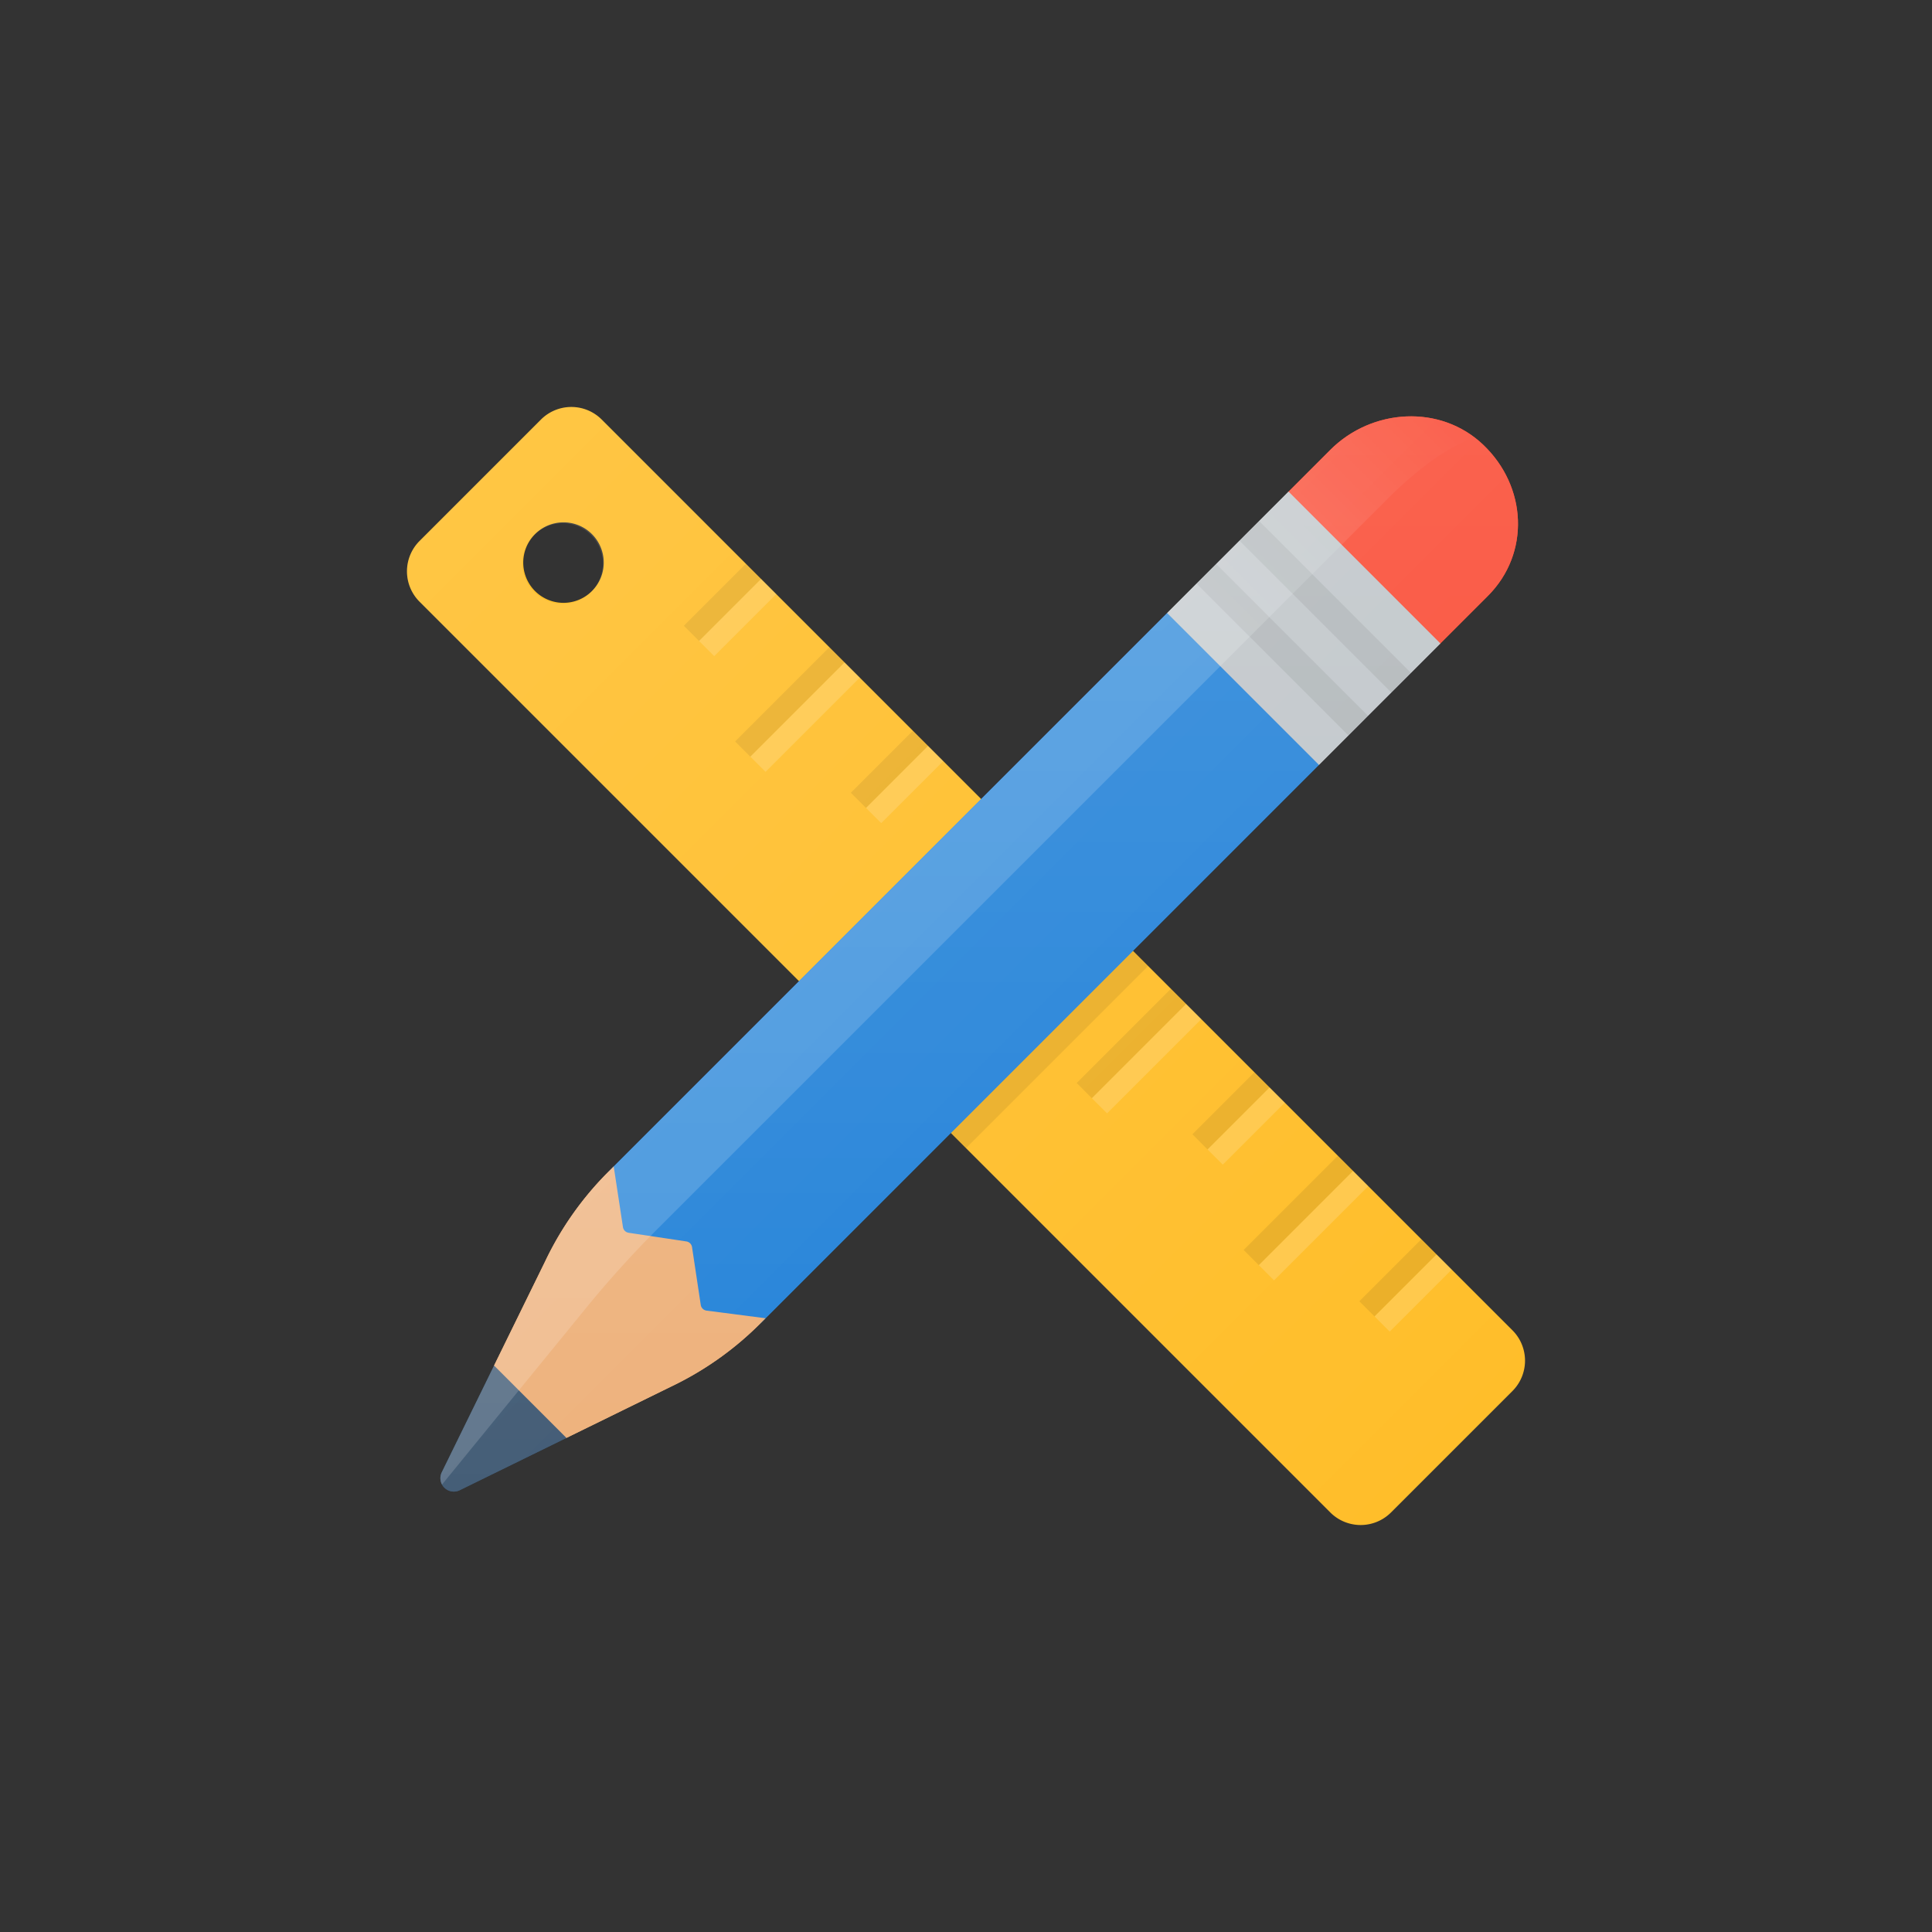 <svg viewBox="0 0 96 96" xmlns="http://www.w3.org/2000/svg" xmlns:xlink="http://www.w3.org/1999/xlink"><rect x="0" y="0" width="96" height="96" fill="#333333" stroke="none"/><linearGradient id="b" gradientTransform="rotate(45.001 208.003 214.159)" gradientUnits="userSpaceOnUse" x1="-25.392" x2="-25.392" y1="246.436" y2="173.358"><stop offset=".8" stop-color="#fff"/><stop offset="1" stop-color="#fff" stop-opacity="0"/></linearGradient><linearGradient id="a"><stop offset="0" stop-color="#fff" stop-opacity="0"/><stop offset="1" stop-color="#fff"/></linearGradient><linearGradient id="c" gradientUnits="userSpaceOnUse" x1="48.654" x2="48.654" xlink:href="#a" y1="74.119" y2="20.688"/><linearGradient id="d" gradientUnits="userSpaceOnUse" x1="72.076" x2="23.804" xlink:href="#a" y1="72.196" y2="23.924"/><path d="M75.153 66.102L29.898 20.847a2.134 2.134 0 0 0-3.017 0l-6.034 6.034a2.134 2.134 0 0 0 0 3.017l45.255 45.255a2.134 2.134 0 0 0 3.017 0l6.034-6.034a2.134 2.134 0 0 0 0-3.017zM26 28a2 2 0 1 1 3.999-.001A2 2 0 0 1 26 28z" fill="#ffbe2a"/><path d="M57.051 48l-9.05 9.05-1.509-1.508 9.051-9.05z" opacity=".08"/><path d="M57.995 30.463L30.249 58.209l-.018 7.56 7.56-.018 27.746-27.746-3.017-4.525z" fill="#1c7ed7"/><path d="M71.538 32.005l2.391-2.391c2.116-2.116 1.95-5.435-.229-7.513-2.119-2.02-5.524-1.819-7.595.251l-2.11 2.11 2.916 4.427z" fill="#f9422a"/><path d="M65.537 38.006l-7.542-7.543 6.033-6.034 7.543 7.543z" fill="#bdc3c7"/><path d="M67.8 35.743L60.257 28.2l1.509-1.508 7.542 7.543z" opacity=".2"/><path d="M35.103 65.123a.338.338 0 0 1-.283-.283l-.433-2.871a.337.337 0 0 0-.283-.283l-2.867-.43a.337.337 0 0 1-.283-.283l-.459-3.012-.269.269a15.992 15.992 0 0 0-3.135 4.442l-2.541 5.183-.466 4.06 4.06-.466 5.183-2.541a15.995 15.995 0 0 0 4.442-3.136l.269-.269z" fill="#edae76"/><path d="M28.145 71.449l-3.594-3.594-2.606 5.315a.667.667 0 0 0 .885.885z" fill="#39546f"/><path d="M57.995 30.463L30.249 58.209l-.018 7.56 7.56-.018 27.746-27.746-3.017-4.525z" fill="#1c7ed7"/><path d="M71.538 32.005l2.391-2.391c2.116-2.116 1.95-5.435-.229-7.513-2.119-2.02-5.524-1.819-7.595.251l-2.11 2.11 2.916 4.427z" fill="#f9422a"/><path d="M65.537 38.006l-7.542-7.543 6.033-6.034 7.543 7.543z" fill="#bdc3c7"/><path d="M67 36.543L59.458 29l.975-.975 7.542 7.543zm2.134-2.133l-7.543-7.543.976-.975 7.542 7.543zm-34.398-2.56l-.754-.755 3.081-3.082.755.755z" opacity=".08"/><path d="M35.49 32.603l-.754-.755 3.081-3.081.755.754z" fill="#fff" opacity=".16"/><path d="M37.284 37.597l-.755-.754 4.682-4.682.755.755z" opacity=".08"/><path d="M38.039 38.351l-.755-.754 4.682-4.682.755.754z" fill="#fff" opacity=".16"/><path d="M43.033 40.146l-.755-.755 3.082-3.081.754.754z" opacity=".08"/><path d="M43.787 40.9l-.754-.754 3.081-3.082.755.755z" fill="#fff" opacity=".16"/><path d="M54.255 54.568l-.754-.754 4.681-4.682.755.754z" opacity=".08"/><path d="M55.009 55.322l-.755-.754 4.682-4.682.754.754z" fill="#fff" opacity=".16"/><path d="M60.003 57.116l-.754-.755 3.081-3.081.755.754z" opacity=".08"/><path d="M60.758 57.87l-.755-.754 3.082-3.081.754.754z" fill="#fff" opacity=".16"/><path d="M62.552 62.865l-.755-.755 4.682-4.682.755.755z" opacity=".08"/><path d="M63.306 63.62l-.754-.755 4.681-4.682.755.754z" fill="#fff" opacity=".16"/><path d="M68.3 65.414l-.754-.755 3.081-3.081.755.754z" opacity=".08"/><path d="M69.054 66.167l-.754-.755 3.081-3.081.755.754z" fill="#fff" opacity=".16"/><path d="M35.103 65.123a.338.338 0 0 1-.283-.283l-.433-2.871a.337.337 0 0 0-.283-.283l-2.867-.43a.337.337 0 0 1-.283-.283l-.459-3.012-.269.269a15.992 15.992 0 0 0-3.135 4.442l-2.541 5.183-.466 4.06 4.06-.466 5.183-2.541a15.995 15.995 0 0 0 4.442-3.136l.269-.269z" fill="#edae76"/><path d="M28.145 71.449l-3.594-3.594-2.606 5.315a.667.667 0 0 0 .885.885z" fill="#39546f"/><path d="M25.545 69.376l3.514-4.307a52.245 52.245 0 0 1 3.64-4.032l.022-.022 36.291-36.291c1.574-1.574 3.267-2.725 4.296-2.958-2.128-1.654-5.256-1.362-7.204.586L30.249 58.209l-.021.021a15.992 15.992 0 0 0-3.135 4.442l-2.541 5.183-2.606 5.315a.648.648 0 0 0 .018.597z" fill="url(#b)" opacity=".16"/><path d="M73.7 22.101c-2.119-2.021-5.524-1.819-7.595.251L30.249 58.209l-.021.021a15.992 15.992 0 0 0-3.135 4.442l-2.541 5.183-2.606 5.315a.667.667 0 0 0 .885.885l5.315-2.606 5.183-2.541a15.995 15.995 0 0 0 4.442-3.136l.021-.021 36.137-36.137c2.115-2.116 1.95-5.435-.229-7.513z" fill="url(#c)" opacity=".12"/><path d="M75.153 66.102L56.297 47.246l17.632-17.632c2.116-2.116 1.95-5.435-.229-7.513-2.119-2.021-5.524-1.819-7.595.251L48.754 39.703 29.898 20.847a2.134 2.134 0 0 0-3.017 0l-6.034 6.034a2.134 2.134 0 0 0 0 3.017l18.856 18.856-9.454 9.454-.021.021a15.992 15.992 0 0 0-3.135 4.442l-2.541 5.183-2.606 5.315a.667.667 0 0 0 .885.885l5.315-2.606 5.183-2.541a15.995 15.995 0 0 0 4.442-3.136l.021-.021 9.454-9.454 18.856 18.856a2.134 2.134 0 0 0 3.017 0l6.034-6.034a2.132 2.132 0 0 0 0-3.016zM28 30a2 2 0 1 1-.001-3.999A2 2 0 0 1 28 30z" fill="url(#d)" opacity=".12"/><path d="M0 0h96v96H0z" fill="none"/></svg>
